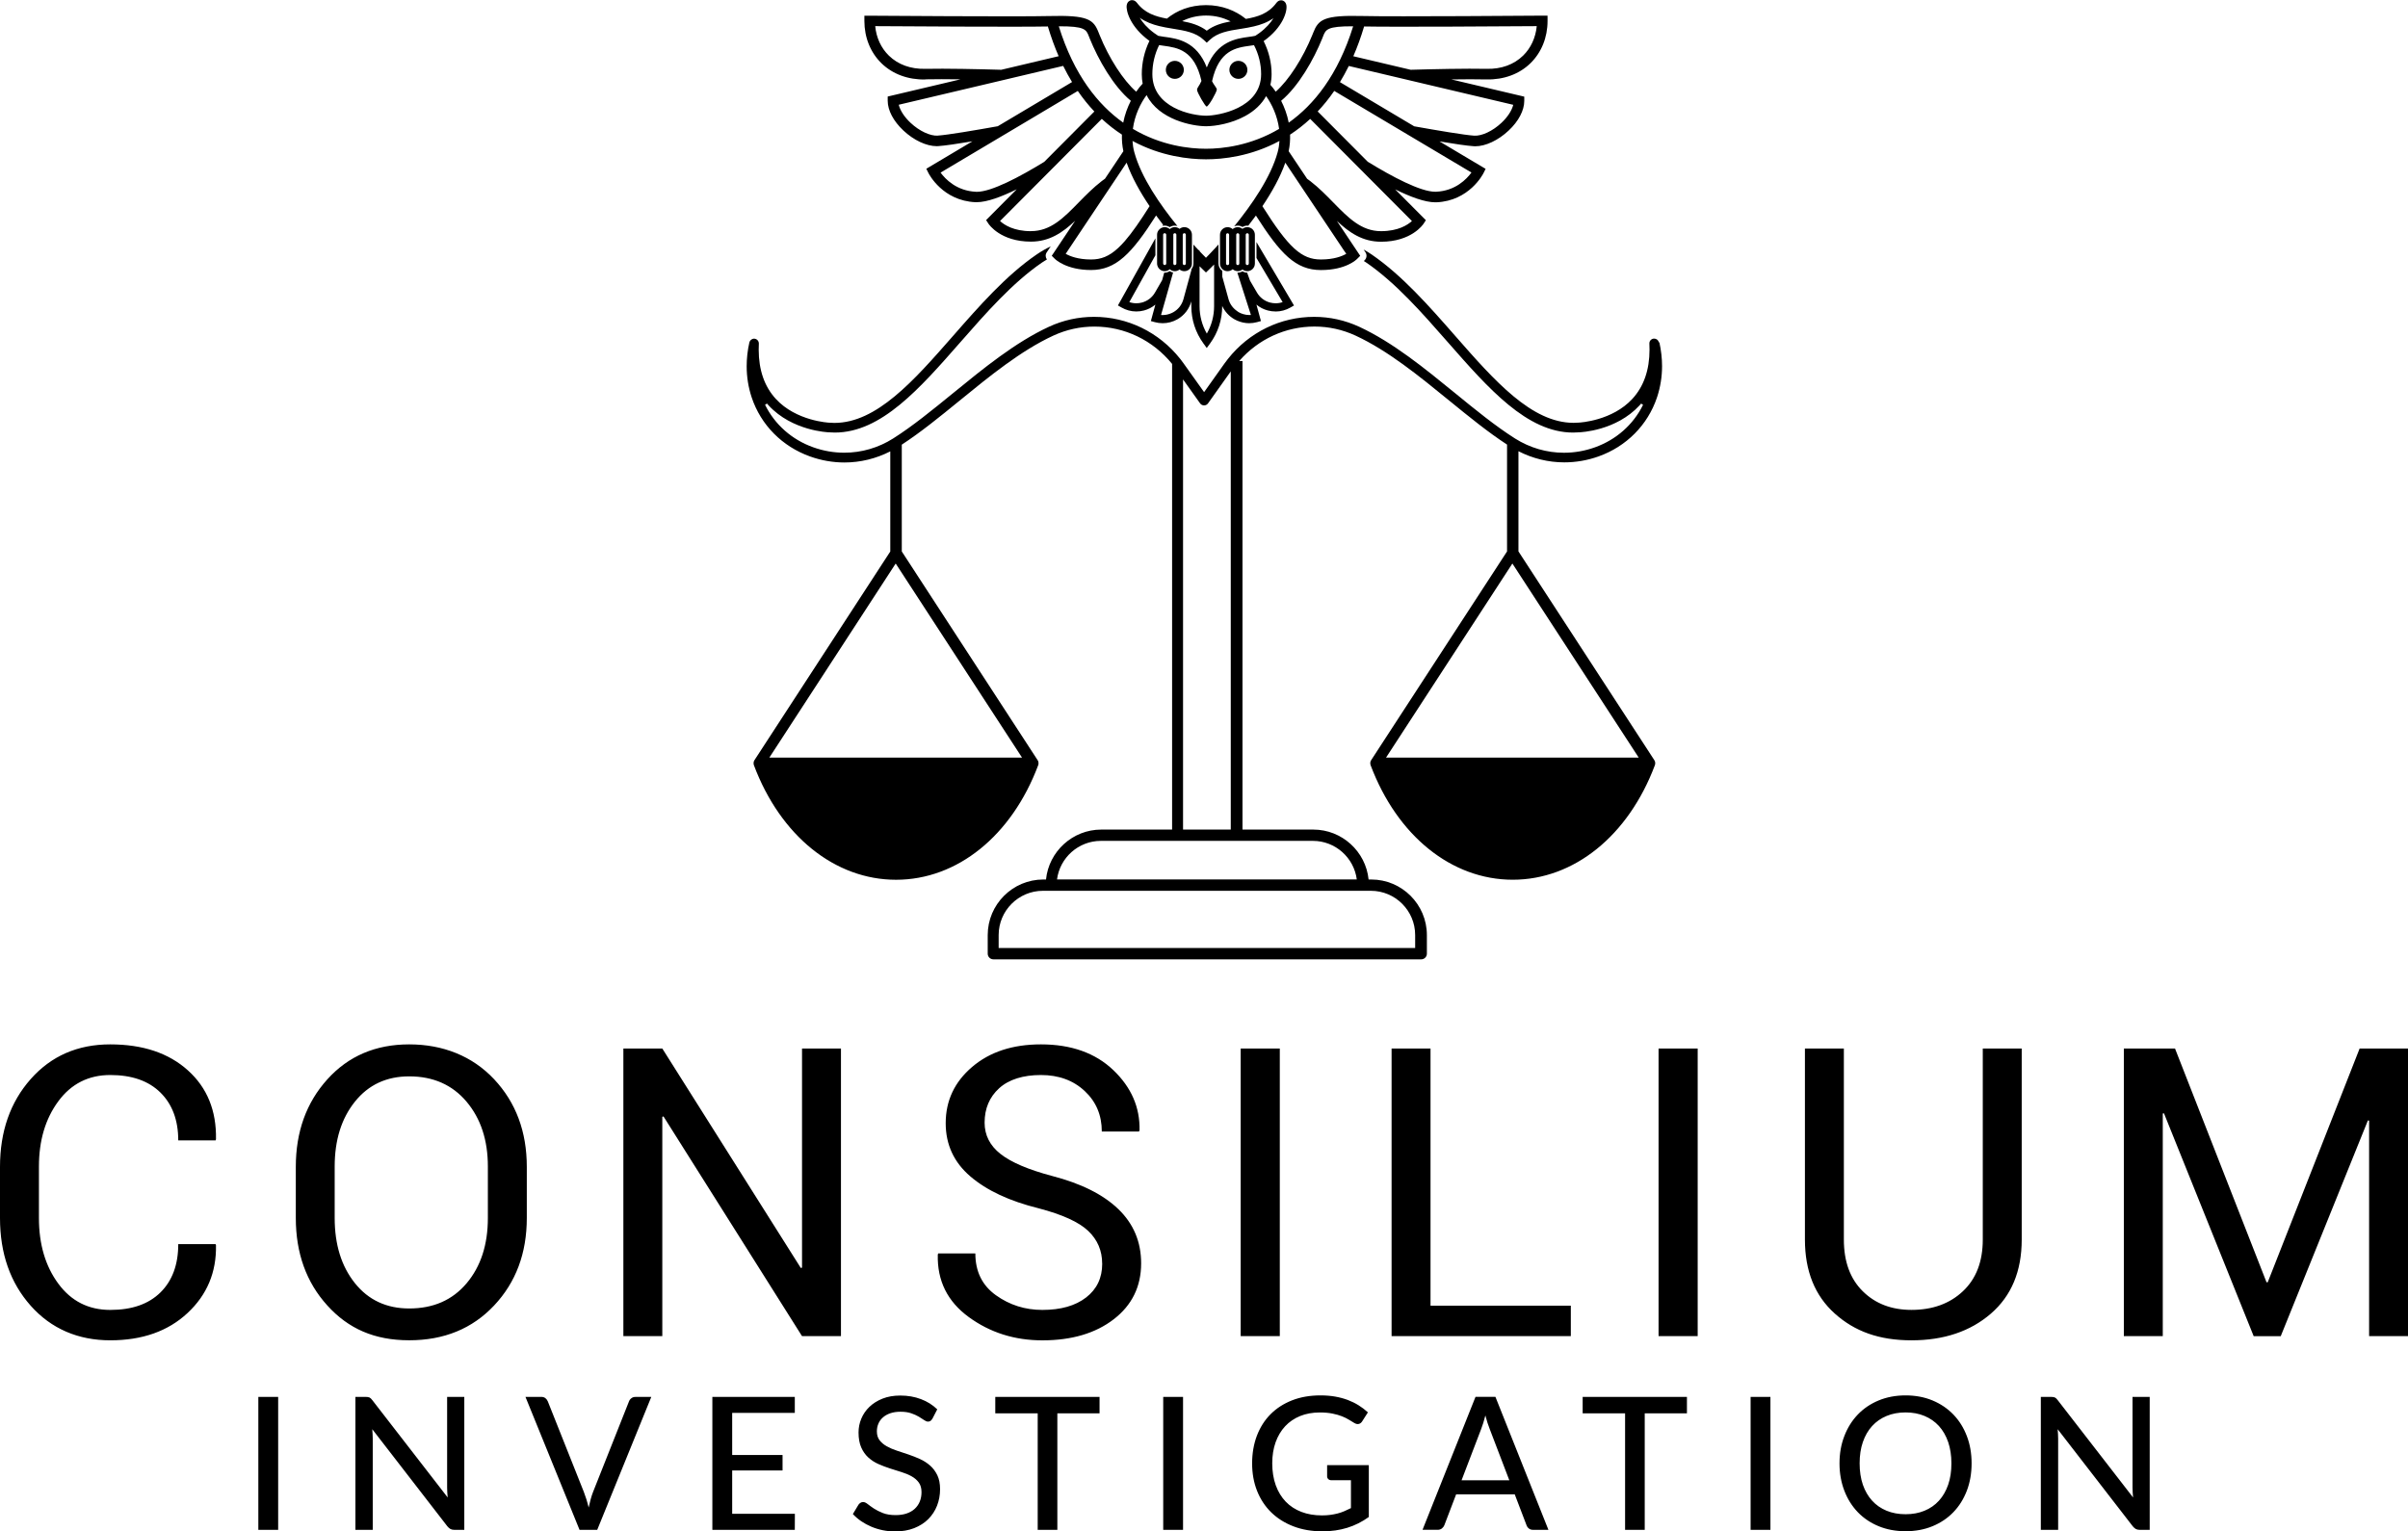 <svg xmlns="http://www.w3.org/2000/svg" viewBox="0 0 663.02 421.77"><g stroke-width="0"><path d="m59.36 342.66.11.33c.14 7.44-2.47 13.66-7.84 18.66-5.37 5.01-12.46 7.51-21.27 7.51s-16.26-3.17-21.9-9.52C2.82 353.29 0 345.24 0 335.48v-14.09c0-9.76 2.82-17.82 8.46-24.19 5.64-6.37 12.94-9.55 21.9-9.55s16.09 2.39 21.38 7.16c5.3 4.77 7.87 11.09 7.73 18.96l-.11.33H49.08c0-5.55-1.63-9.94-4.9-13.17-3.26-3.23-7.87-4.84-13.82-4.84s-10.76 2.41-14.31 7.24c-3.56 4.83-5.33 10.81-5.33 17.96v14.2c0 7.22 1.78 13.24 5.33 18.06 3.55 4.82 8.32 7.24 14.31 7.24s10.56-1.61 13.82-4.82 4.9-7.65 4.9-13.3h10.28Zm85.69-7.19c0 9.69-3 17.72-9 24.1-6 6.38-13.79 9.58-23.37 9.58s-16.77-3.19-22.55-9.58c-5.79-6.38-8.68-14.42-8.68-24.1v-14.09c0-9.65 2.89-17.68 8.68-24.1 5.79-6.42 13.3-9.63 22.55-9.63s17.37 3.2 23.37 9.6c6 6.4 9 14.45 9 24.13v14.09Zm-10.72-14.2c0-7.25-1.96-13.2-5.88-17.85-3.92-4.64-9.18-6.96-15.78-6.96-6.24 0-11.22 2.32-14.94 6.96-3.72 4.64-5.58 10.59-5.58 17.85v14.2c0 7.33 1.86 13.31 5.58 17.96 3.72 4.64 8.7 6.96 14.94 6.96 6.64 0 11.91-2.31 15.81-6.94 3.9-4.63 5.85-10.62 5.85-17.98v-14.2Zm97.22 46.74h-10.72l-38.14-60.51-.33.11v60.4h-10.72v-79.22h10.72l38.14 60.45.33-.11v-60.34h10.72v79.22Zm71.92-19.97c0-3.59-1.29-6.6-3.86-9.03-2.57-2.43-7.11-4.5-13.6-6.2-8.05-1.99-14.34-4.93-18.85-8.81-4.52-3.88-6.77-8.76-6.77-14.64 0-6.2 2.43-11.37 7.29-15.51 4.86-4.14 11.17-6.2 18.93-6.2 8.34 0 14.99 2.37 19.94 7.1 4.95 4.73 7.35 10.26 7.21 16.57l-.16.33h-10.23c0-4.5-1.57-8.22-4.71-11.15-3.14-2.94-7.16-4.41-12.05-4.41s-8.84 1.22-11.51 3.65c-2.67 2.43-4 5.59-4 9.47 0 3.45 1.46 6.32 4.38 8.62 2.92 2.3 7.66 4.33 14.23 6.07 7.98 2.07 14.06 5.11 18.23 9.14s6.26 9 6.26 14.91c0 6.38-2.51 11.52-7.53 15.4-5.03 3.88-11.58 5.82-19.67 5.82-7.65 0-14.41-2.14-20.27-6.42-5.86-4.28-8.7-10.01-8.52-17.19l.11-.33h10.23c0 4.97 1.88 8.81 5.66 11.51 3.77 2.7 8.03 4.05 12.79 4.05 5.08 0 9.09-1.14 12.05-3.43 2.96-2.29 4.43-5.39 4.43-9.3Zm48.91 19.97h-10.77v-79.22h10.77v79.22Zm41.5-8.38h38.63v8.38h-49.35v-79.22h10.72v70.84Zm73.56 8.38h-10.77v-79.22h10.77v79.22Zm89.22-79.22v52.62c0 8.71-2.83 15.51-8.49 20.4-5.66 4.9-12.95 7.35-21.87 7.35s-15.64-2.46-21.11-7.37c-5.48-4.91-8.22-11.71-8.22-20.38v-52.62h10.72v52.62c0 6.06 1.73 10.8 5.2 14.23 3.46 3.43 7.94 5.14 13.41 5.14 5.8 0 10.53-1.71 14.17-5.14 3.65-3.43 5.47-8.17 5.47-14.23v-52.62h10.72Zm67.41 64.37h.33l25.3-64.37h13.33v79.22h-10.72v-59.36l-.33-.05-24 59.42h-7.45l-24.7-61.38-.33.05v61.32h-10.72v-79.22h14.09l25.19 64.37Zm-547.48 68.2h-5.46v-36.62h5.46v36.62Zm51.25-36.62v36.62h-2.75c-.43 0-.78-.08-1.06-.23-.28-.15-.57-.4-.85-.74l-20.68-26.75.09 1.35c.02.44.04.86.04 1.25v25.12h-4.77v-36.62h2.81c.48 0 .83.06 1.07.17.24.11.5.36.79.75l20.73 26.78c-.05-.49-.09-.97-.11-1.44-.03-.47-.04-.91-.04-1.31v-24.94h4.74Zm51.49 0-14.89 36.62h-4.87l-14.89-36.62h4.34c.48 0 .86.12 1.16.36.3.24.52.54.67.92l9.9 24.89c.24.61.47 1.28.7 2.01.23.73.44 1.5.63 2.29.17-.8.36-1.56.56-2.29.2-.73.42-1.4.66-2.01l9.87-24.89c.12-.34.33-.64.65-.89.31-.26.7-.38 1.16-.38h4.36Zm39.53 32.21-.02 4.41h-22.7v-36.62h22.7v4.41H201.6v11.6h13.87v4.26H201.6v11.93h17.26Zm37.89-26.24c-.17.29-.35.5-.54.64-.19.14-.42.2-.71.2-.31 0-.66-.14-1.05-.42-.39-.28-.88-.59-1.47-.94s-1.29-.66-2.1-.94c-.82-.28-1.79-.42-2.93-.42-1.07 0-2.01.14-2.82.42-.81.28-1.48.66-2.03 1.15-.55.48-.96 1.05-1.24 1.71-.28.65-.42 1.36-.42 2.13 0 .99.25 1.8.75 2.45.5.65 1.16 1.2 1.98 1.66.82.46 1.74.86 2.78 1.2 1.04.34 2.1.69 3.19 1.06 1.09.37 2.15.79 3.19 1.26 1.04.48 1.96 1.08 2.78 1.8.82.72 1.47 1.61 1.98 2.65.5 1.05.75 2.32.75 3.84 0 1.61-.28 3.13-.83 4.54-.55 1.41-1.36 2.64-2.41 3.7-1.05 1.05-2.35 1.88-3.89 2.49-1.54.6-3.29.91-5.24.91-1.17 0-2.31-.11-3.42-.34-1.11-.23-2.15-.55-3.14-.97-.99-.42-1.91-.92-2.77-1.5-.86-.59-1.63-1.25-2.31-1.98l1.56-2.6c.15-.2.33-.37.55-.51.21-.14.45-.2.73-.2.36 0 .77.19 1.24.56.47.37 1.05.79 1.73 1.24.69.45 1.51.86 2.47 1.24.96.37 2.13.56 3.51.56 1.12 0 2.13-.15 3.01-.45.88-.3 1.63-.72 2.23-1.28.6-.55 1.07-1.22 1.39-2 .32-.78.48-1.65.48-2.6 0-1.07-.25-1.95-.74-2.63-.49-.68-1.15-1.25-1.96-1.71-.82-.46-1.74-.85-2.78-1.17-1.04-.32-2.1-.66-3.19-1.01-1.09-.35-2.15-.75-3.19-1.21-1.04-.46-1.96-1.06-2.78-1.8-.82-.74-1.47-1.67-1.96-2.78-.49-1.11-.74-2.49-.74-4.12 0-1.31.25-2.58.76-3.8.51-1.22 1.25-2.31 2.23-3.25s2.18-1.7 3.61-2.27c1.43-.57 3.06-.85 4.9-.85 2.06 0 3.95.33 5.67.98 1.73.65 3.23 1.59 4.5 2.82l-1.33 2.58Zm46.01-1.43h-11.63v32.08h-5.41v-32.08h-11.68v-4.54h28.71v4.54Zm22.98 32.08h-5.46v-36.62h5.46v36.62Zm51.15-17.82v14.28c-1.85 1.33-3.82 2.32-5.92 2.97-2.09.65-4.37.98-6.83.98-2.96 0-5.63-.46-8.02-1.38-2.39-.92-4.42-2.2-6.11-3.85-1.68-1.65-2.98-3.62-3.89-5.92-.91-2.3-1.36-4.82-1.36-7.57s.44-5.31 1.31-7.61c.88-2.3 2.13-4.28 3.76-5.92 1.63-1.64 3.61-2.92 5.93-3.83 2.32-.91 4.93-1.36 7.82-1.36 1.46 0 2.82.11 4.07.33 1.25.22 2.41.54 3.48.94 1.07.41 2.06.9 2.97 1.47.91.57 1.76 1.21 2.54 1.93l-1.56 2.45c-.24.39-.55.64-.94.74-.39.1-.82 0-1.27-.28-.44-.26-.93-.55-1.47-.89-.54-.34-1.17-.65-1.91-.94-.74-.29-1.6-.54-2.59-.74-.99-.2-2.15-.31-3.49-.31-2.01 0-3.82.33-5.43.98-1.61.66-2.99 1.59-4.13 2.82-1.14 1.22-2.01 2.7-2.63 4.42-.61 1.73-.92 3.66-.92 5.8s.32 4.25.97 6.03c.65 1.78 1.56 3.28 2.74 4.51 1.18 1.23 2.62 2.17 4.31 2.82 1.69.65 3.58.97 5.67.97.82 0 1.58-.05 2.28-.14.7-.09 1.38-.23 2.03-.39.65-.17 1.27-.38 1.87-.64.6-.26 1.2-.54 1.8-.84v-7.68h-5.41c-.34 0-.62-.1-.83-.31-.21-.2-.32-.46-.32-.76v-3.09h11.48Zm49.43 17.82h-4.18c-.48 0-.87-.12-1.17-.36-.31-.24-.53-.55-.66-.92l-3.24-8.49h-16.14l-3.24 8.49c-.12.32-.34.62-.66.88s-.71.39-1.17.39h-4.18l14.59-36.62h5.48l14.59 36.62Zm-10.74-13.64-5.43-14.2c-.39-.97-.78-2.19-1.17-3.67-.19.73-.38 1.41-.57 2.04-.2.63-.39 1.19-.58 1.68l-5.41 14.15h13.16Zm48.91-18.44h-11.63v32.08h-5.41v-32.08h-11.68v-4.54h28.71v4.54Zm22.98 32.08h-5.46v-36.62h5.46v36.62Zm55.39-18.31c0 2.74-.44 5.25-1.31 7.53-.88 2.29-2.11 4.26-3.71 5.92-1.6 1.66-3.51 2.94-5.74 3.86-2.23.92-4.7 1.38-7.42 1.38s-5.17-.46-7.41-1.38c-2.24-.92-4.15-2.21-5.74-3.86-1.59-1.66-2.83-3.63-3.71-5.92-.88-2.29-1.33-4.8-1.33-7.53s.44-5.23 1.33-7.52c.88-2.3 2.12-4.27 3.71-5.93 1.59-1.66 3.5-2.95 5.74-3.88 2.24-.93 4.71-1.39 7.41-1.39s5.19.46 7.42 1.39c2.23.93 4.14 2.22 5.74 3.88 1.6 1.66 2.83 3.63 3.71 5.93.88 2.29 1.31 4.8 1.31 7.52Zm-5.56 0c0-2.18-.3-4.13-.89-5.87-.6-1.73-1.44-3.2-2.54-4.41s-2.42-2.13-3.98-2.78c-1.55-.65-3.29-.97-5.21-.97s-3.66.32-5.22.97c-1.56.65-2.89 1.57-3.99 2.78-1.11 1.21-1.95 2.68-2.55 4.41-.6 1.73-.89 3.69-.89 5.87s.3 4.15.89 5.88c.6 1.73 1.45 3.19 2.55 4.4 1.1 1.21 2.44 2.13 3.99 2.77 1.56.64 3.29.96 5.22.96s3.66-.32 5.21-.96c1.56-.64 2.88-1.56 3.98-2.77s1.94-2.67 2.54-4.4c.6-1.73.89-3.69.89-5.88Zm54.6-18.31v36.62h-2.75c-.42 0-.78-.08-1.06-.23s-.57-.4-.85-.74l-20.68-26.75.09 1.35c.02.44.04.86.04 1.25v25.12h-4.77v-36.62h2.81c.48 0 .83.06 1.07.17.24.11.5.36.79.75l20.73 26.78c-.05-.49-.09-.97-.11-1.44-.03-.47-.04-.91-.04-1.31v-24.94h4.74ZM323.39 101.79l.19.24c.23.31.48.63.7.95-.22-.32-.47-.64-.7-.95l-.19-.24Zm132.62-7.23c.08 0 .16.03.24.04-.08-.01-.15-.04-.23-.04Zm-154.25-5.99h.26-.25Zm60.59 0h.17-.17Z"/><path d="M456.76 94.3c-.14-.61-.67-1.04-1.3-1.04h-.16l-.01.01c-.67.09-1.16.66-1.15 1.32v.07c.03.55.04 1.1.04 1.63 0 5.6-1.58 10.13-4.69 13.53-5.57 6.09-14.48 6.57-14.82 6.58-.47.04-.93.06-1.39.06-5.77 0-11.21-2.88-16.57-7.33-5.36-4.45-10.63-10.45-16.05-16.64-7.16-8.17-14.58-16.63-22.99-22.4-.72-.49-1.46-.94-2.21-1.36l.51.77c.45.68.36 1.59-.22 2.16l-.23.23c.21.14.43.26.64.41 8.11 5.56 15.42 13.89 22.51 21.98 5.59 6.37 11.02 12.57 16.65 17.19 5.63 4.62 11.46 7.67 17.83 7.67.54 0 1.09-.02 1.67-.07.43-.02 10.15-.39 16.62-7.42.15-.16.29-.33.43-.49l.53.34c-2.68 5.45-7.38 9.61-13.26 11.71-2.76.99-5.63 1.49-8.53 1.49-4.75 0-9.4-1.36-13.45-3.92-5.37-3.4-10.78-7.81-16.52-12.5-8.42-6.87-17.13-13.98-26.38-18.27-3.94-1.82-8.12-2.74-12.44-2.74-9.25 0-17.9 4.23-23.73 11.6-.33.41-.64.83-.95 1.26l-5.6 7.88-5.62-7.88c-.25-.35-.51-.7-.77-1.04l-.18-.23c-5.84-7.37-14.5-11.59-23.74-11.59-4.31 0-8.5.92-12.43 2.74-9.25 4.29-17.97 11.41-26.4 18.29-5.73 4.67-11.13 9.08-16.48 12.47-4.06 2.57-8.71 3.92-13.46 3.92-2.9 0-5.77-.5-8.54-1.49-5.89-2.1-10.58-6.26-13.27-11.71l.53-.34c.14.17.29.34.44.5 6.52 7.08 16.42 7.41 16.57 7.42.56.04 1.11.07 1.66.07 6.41 0 12.25-3.04 17.89-7.66 5.64-4.62 11.08-10.83 16.68-17.22 7.07-8.07 14.38-16.4 22.49-21.95.44-.3.9-.58 1.35-.85-.42-.57-.47-1.34-.06-1.95l1.11-1.66c-1.35.65-2.66 1.4-3.91 2.26-8.41 5.76-15.83 14.23-22.99 22.41-5.42 6.18-10.68 12.19-16.05 16.63-5.37 4.45-10.82 7.33-16.62 7.33-.47 0-.94-.02-1.39-.06-.06 0-9.12-.41-14.76-6.58-3.11-3.4-4.68-7.93-4.69-13.53 0-.53.01-1.08.04-1.63s0-.07 0-.07c0-.67-.49-1.23-1.15-1.32s-.15-.01-.15-.01c-.63 0-1.17.44-1.31 1.04-.5 2.22-.74 4.41-.74 6.56 0 2.93.46 5.79 1.37 8.55 2.53 7.61 8.4 13.55 16.11 16.3 3.06 1.09 6.24 1.65 9.44 1.65 4.39 0 8.7-1.06 12.62-3.06v27.58l-37.41 57.49c-.06.09-.11.19-.15.29v.03c-.04.1-.06.2-.07.3v.34c0 .04 0 .08.01.11.01.08.03.16.06.25 0 .02 0 .05.02.07 7.31 19.45 22.3 31.53 39.13 31.53s31.82-12.08 39.13-31.53c0-.02 0-.05.02-.07.03-.08.05-.16.06-.24 0-.04 0-.08.01-.12v-.34c-.01-.1-.04-.2-.07-.3 0-.01 0-.03-.01-.04-.04-.1-.09-.2-.15-.29l-37.41-57.49v-29.42c5.21-3.4 10.4-7.62 15.89-12.1 8.32-6.79 16.91-13.8 25.83-17.93 3.58-1.65 7.38-2.49 11.31-2.49 8.31 0 16.08 3.74 21.4 10.28v128.26h-19.49c-7.92 0-14.45 6.04-15.23 13.75h-.74c-8.44 0-15.31 6.87-15.31 15.31v5.12c0 .86.7 1.56 1.56 1.56h117.8c.86 0 1.56-.7 1.56-1.56v-5.12c0-8.44-6.87-15.31-15.31-15.31h-.74c-.78-7.71-7.32-13.75-15.23-13.75h-19.49V99.43h-.91c5.29-6.05 12.76-9.49 20.72-9.49 3.93 0 7.73.84 11.31 2.49 8.92 4.13 17.5 11.13 25.82 17.92 5.48 4.47 10.68 8.7 15.9 12.1v29.43l-37.39 57.45-.02.04c-.06.09-.11.19-.15.29 0 .02-.01.04-.02.06-.03.09-.05.18-.07.27v.35c0 .04 0 .08.01.12.01.08.03.16.06.24 0 .02 0 .05.02.07 7.31 19.45 22.3 31.53 39.13 31.53s31.82-12.08 39.13-31.53c0-.02 0-.05.02-.07.03-.08.05-.16.06-.24 0-.04.01-.08.01-.12V210c-.01-.09-.04-.18-.07-.27 0-.02-.01-.04-.02-.07-.04-.1-.09-.2-.15-.29l-.02-.04-37.39-57.46v-27.59c3.92 2.01 8.24 3.07 12.63 3.07 3.2 0 6.38-.55 9.43-1.64 7.68-2.74 13.53-8.65 16.08-16.22v-.04l.01-.07.04-.04.02-.06c.88-2.73 1.33-5.54 1.33-8.43 0-2.15-.25-4.35-.74-6.56ZM281.41 208.67h-69.58l34.79-53.46 34.79 53.46Zm108.24 48.87v3.56H274.97v-3.56c0-6.72 5.47-12.19 12.19-12.19h90.3c6.72 0 12.19 5.47 12.19 12.19Zm-28.16-25.94c6.19 0 11.32 4.64 12.09 10.63h-82.54c.77-5.99 5.9-10.63 12.09-10.63h58.36Zm-35.75-3.12V104.5l4.7 6.6c.25.35.66.56 1.09.56.43 0 .84-.21 1.09-.56l6.26-8.81v126.2h-13.14Zm125.47-19.81h-69.58l34.79-53.46 34.79 53.46ZM323.48 16.76c-1.37 0-2.48 1.11-2.48 2.48s1.11 2.48 2.48 2.48 2.48-1.11 2.48-2.48-1.11-2.48-2.48-2.48Zm17.5 4.96c1.37 0 2.48-1.11 2.48-2.48s-1.11-2.48-2.48-2.48-2.48 1.11-2.48 2.48 1.11 2.48 2.48 2.48Z"/><path d="M351.23 85.8c1.42 0 2.83-.38 4.08-1.1l.98-.56-10.33-17.47v4.39l7.2 12.15c-.62.22-1.27.32-1.92.32-.52 0-1.04-.07-1.55-.2-1.53-.41-2.81-1.39-3.6-2.76l-1.08-1.85-.83-1.42-.47-1.31-.32-.89c-.46 0-.89-.14-1.26-.37-.09.05-.19.08-.28.12-.03.02-.07.03-.1.05-.29.12-.59.2-.92.2-.05 0-.09 0-.14-.01l1.56 4.87 1.41 4.4.77 2.39c-.15.01-.3.02-.46.02-.56 0-1.11-.09-1.65-.25-.44-.13-.88-.31-1.28-.54-.18-.1-.33-.23-.49-.35-1.11-.79-1.93-1.91-2.29-3.24l-1.71-6.19v-1.59c-.63-.46-1.05-1.2-1.05-2.04v-5.23c-.24.27-.48.53-.71.78-.64.7-1.22 1.31-1.73 1.84-.38.4-.72.75-1.01 1.04-.28-.28-.63-.64-1.01-1.03l-.76-.79v-.24c-.1-.02-.19-.04-.28-.06-.29-.31-.59-.64-.91-.98-.16-.17-.32-.36-.49-.54v5.22c0 .59-.21 1.13-.56 1.56v.24l-2.19 8.02c-.42 1.53-1.4 2.8-2.78 3.59-.33.19-.68.33-1.04.46-.38.13-.77.23-1.17.28-.24.03-.48.05-.72.05-.15 0-.3 0-.46-.02l.35-1.22 1.12-3.94 1.85-6.54c-.34-.06-.66-.19-.94-.38-.4.26-.88.42-1.39.42-.04 0-.07 0-.11-.01l-.58 2.09-.17.29-1.67 2.89-.12.21c-.79 1.37-2.07 2.35-3.6 2.76-.51.14-1.03.2-1.55.2-.66 0-1.31-.11-1.92-.32l5.28-9.48.34-.62 1.56-2.8v-4.67l-10.32 18.49.98.56c1.24.72 2.66 1.1 4.08 1.1.71 0 1.43-.09 2.13-.28 1.17-.31 2.22-.86 3.12-1.61l-1.24 4.53 1.09.3c.71.19 1.44.29 2.17.29 1.41 0 2.81-.37 4.05-1.08 1.89-1.08 3.25-2.83 3.83-4.94v1.34c0 3.71 1.15 7.26 3.34 10.26l.91 1.25.91-1.25c2.19-3 3.34-6.55 3.34-10.26v-.07c.71 1.54 1.88 2.82 3.37 3.67.12.07.24.12.36.18.14.07.27.14.41.2 1.03.45 2.15.7 3.27.7.73 0 1.46-.1 2.17-.29l1.09-.3-1.24-4.53c.9.76 1.95 1.3 3.12 1.61.7.19 1.42.28 2.13.28Zm-16.94-1.45c0 2.65-.69 5.25-2 7.53-1.31-2.28-2-4.88-2-7.53V73.33c.41.41.68.67.76.75l1 .97 1.01-.97c.1-.1.55-.53 1.23-1.22v11.49Z"/><path d="M254.79 21.85c2.68-.06 6.14-.05 9.69 0l-20.06 4.74v1.15c0 2.64 1.57 5.62 4.3 8.19 2.87 2.7 6.35 4.33 9.2 4.33.15 0 .3 0 .44-.02 1.77-.11 5.4-.65 9.39-1.32l-12.7 7.56.6 1.2c.16.31 3.92 7.62 12.94 8.01h.33c2.83 0 6.84-1.49 11.03-3.56l-8.44 8.49.64.98c.13.2 3.32 4.95 11.71 4.95 5.11 0 8.75-2.52 12.17-5.74l-3.91 5.85-2.53 3.79.15.15.69.69c.12.12 3.15 3.08 9.98 3.08s11.18-4.46 17.91-15.02c.64.88 1.28 1.73 1.92 2.56l-.17.31c.19-.05.4-.08.61-.08.51 0 .99.16 1.39.42.4-.26.88-.42 1.39-.42.26 0 .5.04.73.12-4.74-5.82-9.98-13.4-11.87-20.34-.28-1.04-.44-2.07-.5-3.1 7.88 4.25 15.57 5.05 20.21 5.06h.05c4.64 0 12.34-.81 20.21-5.06-.06 1.02-.22 2.06-.5 3.1-1.89 6.94-7.2 14.58-11.97 20.43.3-.13.63-.21.98-.21.48 0 .93.14 1.31.38.38-.23.83-.38 1.31-.38.09 0 .18.02.27.03.7-.9 1.41-1.84 2.11-2.8 6.73 10.55 10.95 15.01 17.9 15.01s9.86-2.95 9.98-3.08l.3-.3.54-.54-2.14-3.2-4.29-6.42c3.42 3.22 7.06 5.74 12.16 5.74 8.39 0 11.58-4.75 11.71-4.95l.64-.98-8.45-8.49c4.19 2.07 8.2 3.56 11.03 3.56h.33c9.01-.39 12.79-7.7 12.94-8.01l.6-1.2-12.7-7.56c4 .67 7.63 1.21 9.4 1.32.15.01.29.02.45.02 2.84 0 6.32-1.63 9.19-4.33 2.74-2.57 4.3-5.55 4.3-8.19v-1.15l-20.06-4.74c3.55-.05 7.01-.07 9.69 0 4.73.1 9.03-1.48 12.08-4.47 3.03-2.96 4.7-7.1 4.7-11.64V4.31h-1.46c-.41.01-41.11.31-49.36.1-10.81-.28-12.27.97-13.7 4.61-.07.17-.13.34-.21.53-2.66 6.56-6.53 12.53-10.11 15.7-.48-.71-.98-1.34-1.47-1.88.21-.94.33-1.91.33-2.94 0-3.13-.76-6.29-2.19-9.11 5.29-3.76 6.54-8.18 6.27-9.84-.17-1.05-.91-1.31-1.13-1.36-.29-.07-1.02-.14-1.64.69-2.17 2.94-5.15 3.83-8.39 4.4-2.87-2.32-6.56-3.78-10.92-3.8h-.09c-4.36.02-7.96 1.45-10.74 3.72-3.16-.59-6.07-1.5-8.22-4.33-.67-.87-1.41-.79-1.71-.72-.22.06-.97.32-1.13 1.37-.25 1.58 1.05 6.06 6.26 9.81-1.39 2.86-2.11 6.05-2.11 9.18 0 .92.09 1.78.24 2.6-.59.61-1.19 1.35-1.78 2.22-3.58-3.17-7.46-9.14-10.11-15.7-.07-.18-.14-.36-.21-.53-1.42-3.65-2.88-4.9-13.7-4.61-8.25.22-48.96-.09-49.36-.09H238v1.45c0 4.54 1.67 8.68 4.7 11.64 3.06 2.99 7.35 4.57 12.08 4.47Zm115.47 47.43.42.63c-1.15.66-3.39 1.56-6.98 1.56-5.32 0-8.85-3.19-16.11-14.68 2.58-3.83 4.89-7.95 6.31-11.98l1.09 1.64 3.62 5.42 9.3 13.92 2.33 3.49Zm18.5-8.4c-1.18 1.08-3.8 2.79-8.51 2.79-5.42 0-9-3.67-13.15-7.91-1.91-1.95-3.95-4.05-6.33-5.88-.28-.22-.58-.43-.87-.64l-5.08-7.6c.33-1.55.44-3.08.39-4.56 1.87-1.22 3.73-2.65 5.54-4.33l5.19 5.21 8.93 8.97 13.89 13.95Zm16.38-13.35c-1.3 1.78-4.4 5.05-9.75 5.28h-.24c-4.01 0-11.78-4.1-18.55-8.26L362.81 30.7c1.58-1.67 3.11-3.55 4.56-5.66l13.85 8.24 7.16 4.26 16.77 9.98Zm11.52-18.67c-.39 1.58-1.54 3.37-3.25 4.97-2.39 2.25-5.39 3.66-7.48 3.54-2.7-.17-10.34-1.47-16.54-2.58l-20.45-12.17c.85-1.39 1.66-2.88 2.44-4.45l10.37 2.45 6.38 1.51 28.54 6.74ZM375.59 7.29c8.05.17 40.14-.03 47.54-.09-.31 3.18-1.61 6.02-3.76 8.12-2.53 2.47-6 3.73-9.99 3.64-5.68-.12-14.76.08-20.96.26l-15.8-3.73c1.09-2.5 2.09-5.23 2.97-8.19Zm-11.53 3.32c.08-.19.15-.38.22-.56.75-1.93 1.11-2.84 8.3-2.81-4.19 13.48-10.84 21.64-17.74 26.54-.43-2.21-1.19-4.25-2.09-6.02 4.82-4.01 8.97-11.37 11.31-17.15Zm-31.98-6.33c2.54 0 4.8.6 6.76 1.61-2.33.44-4.61 1.08-6.57 2.56-2.01-1.52-4.37-2.18-6.77-2.63 1.89-.97 4.09-1.53 6.58-1.54Zm-18.27.61c1.67 1.17 3.51 1.84 5.35 2.29 1.15.29 2.3.48 3.42.66.14.02.27.05.41.07 3.21.52 6.25 1.01 8.43 3.06l.85.79.85-.79c2.17-2.03 5.19-2.51 8.39-3.01.09-.01.18-.03.27-.04 1.12-.18 2.29-.37 3.46-.65 1.86-.43 3.71-1.09 5.39-2.26-.76 1.24-1.99 2.71-3.95 4.14-.33.24-.67.47-1.04.71-.51.12-1.15.21-1.81.3-3.4.46-8.76 1.2-11.55 8.42-2.8-7.23-8.15-7.96-11.55-8.42-.06 0-.12-.02-.18-.02-.6-.08-1.17-.17-1.64-.27-.41-.26-.79-.53-1.15-.79-1.96-1.44-3.18-2.92-3.93-4.17Zm18.41 24.46c.57 0 2.82-4.05 2.82-4.69 0-.48-.9-1.35-1.31-2.3 1.9-8.59 6.62-9.23 10.43-9.76.38-.05.76-.1 1.12-.16 1.28 2.45 1.96 5.22 1.96 7.96 0 9.49-11.88 11.46-15.16 11.47-3.89-.02-14.79-2.15-14.79-11.47 0-2.73.63-5.5 1.87-7.98.39.07.8.12 1.23.18 3.8.52 8.5 1.16 10.42 9.68-.58 1.43-1.21 1.79-1.21 2.49 0 .67 2.26 4.57 2.63 4.57Zm-16.51-3.14c3.41 6.78 12.56 8.54 16.33 8.56h.09c2.64-.02 6.99-.77 10.73-2.82 2.61-1.43 4.54-3.29 5.75-5.48 1.57 2.18 3.1 5.4 3.58 9.03-7.8 4.62-15.56 5.47-20.13 5.47-4.57 0-12.33-.85-20.13-5.47.49-3.77 2.13-7.12 3.77-9.3Zm-57.52 11.15c-2.09.12-5.09-1.29-7.48-3.54-1.71-1.6-2.86-3.39-3.25-4.97L276 22.11l6.38-1.51 10.36-2.45c.78 1.58 1.59 3.06 2.44 4.45l-20.45 12.17c-6.21 1.11-13.84 2.41-16.54 2.58Zm10.78 15.46h-.24c-5.35-.24-8.45-3.51-9.75-5.28l16.77-9.98 7.16-4.26 13.85-8.25c1.45 2.11 2.98 3.99 4.56 5.66l-13.79 13.86c-6.77 4.16-14.54 8.26-18.55 8.26Zm14.89 10.85c-4.71 0-7.32-1.71-8.51-2.79l13.89-13.95 8.94-8.98 5.19-5.21c1.81 1.68 3.67 3.11 5.54 4.33-.05 1.49.07 3.02.4 4.58l-5.06 7.57c-.3.22-.6.43-.89.65-2.38 1.84-4.43 3.93-6.34 5.88-4.15 4.25-7.73 7.91-13.15 7.91Zm32.67-6.89c-2.68 4.24-4.85 7.35-6.79 9.58-.63.73-1.25 1.37-1.84 1.92-2.52 2.35-4.77 3.19-7.49 3.19-3.58 0-5.82-.91-6.98-1.56l.73-1.1 2.21-3.31 9.11-13.63 3.63-5.43 1.09-1.64c1.42 4.02 3.73 8.14 6.32 11.97Zm-16.7-46.73c.07.18.14.37.22.56 2.34 5.77 6.48 13.14 11.31 17.15-.9 1.77-1.66 3.81-2.09 6.02-6.9-4.9-13.55-13.07-17.74-26.54 7.19-.02 7.55.88 8.3 2.81Zm-11.31-2.76c.89 2.96 1.88 5.69 2.97 8.19l-15.8 3.74c-6.2-.18-15.28-.38-20.96-.26-4 .08-7.46-1.17-9.99-3.64-2.15-2.1-3.46-4.94-3.76-8.12 7.41.05 39.49.26 47.55.09Z"/><path d="M319.81 74.49c.27.12.56.2.88.2.53 0 1.02-.21 1.39-.54.29.26.66.44 1.06.51.11.02.22.03.33.03.5 0 .95-.18 1.31-.47.36.29.81.47 1.31.47.91 0 1.68-.58 1.97-1.39.08-.22.13-.46.13-.71v-7.93c0-1.16-.94-2.1-2.1-2.1-.48 0-.91.17-1.27.44-.01.01-.03.02-.04.03-.36-.29-.81-.47-1.31-.47-.54 0-1.02.21-1.39.54-.37-.33-.86-.54-1.39-.54-.33 0-.64.08-.92.22-.69.34-1.18 1.05-1.18 1.88v7.93c0 .19.03.37.08.54.16.61.59 1.11 1.15 1.37Zm6.28-10.26c.23 0 .42.19.42.42v7.93c0 .23-.19.42-.42.42s-.43-.19-.43-.42v-7.93c0-.17.1-.31.24-.38.06-.03.12-.05.19-.05Zm-3.04.42c0-.23.19-.42.42-.42s.43.19.43.42v7.93c0 .18-.12.34-.28.4-.05.02-.09.03-.14.03-.23 0-.42-.19-.42-.42v-7.93Zm-2.79 0c0-.23.19-.42.42-.42s.43.19.43.42v7.93c0 .23-.19.42-.43.42-.06 0-.12-.01-.17-.04-.15-.07-.25-.21-.25-.39v-7.93Zm17.76 10.04c.54 0 1.02-.21 1.39-.54.31.27.69.45 1.11.51.09.01.18.03.28.03.5 0 .95-.18 1.31-.47.31.25.69.41 1.1.45.07 0 .13.02.21.02 1.16 0 2.1-.94 2.1-2.1v-7.93c0-1.13-.89-2.04-2.01-2.09h-.1c-.5 0-.95.18-1.31.47-.36-.29-.81-.47-1.31-.47-.54 0-1.02.21-1.39.54-.04-.04-.09-.07-.13-.11-.35-.27-.79-.43-1.26-.43-1.16 0-2.1.94-2.1 2.1v7.93c0 .58.24 1.11.62 1.49.38.38.9.61 1.48.61ZM343 64.66c0-.23.19-.42.43-.42s.42.19.42.42v7.93c0 .23-.19.42-.42.42s-.43-.19-.43-.42v-7.93Zm-2.62 0c0-.23.19-.42.42-.42s.43.19.43.42v7.93c0 .23-.19.42-.43.42s-.42-.19-.42-.42v-7.93Zm-2.79 0c0-.23.19-.42.42-.42.07 0 .13.02.18.04.14.07.24.21.24.38v7.93c0 .23-.19.42-.43.42s-.42-.19-.42-.42v-7.93Z"/></g></svg>